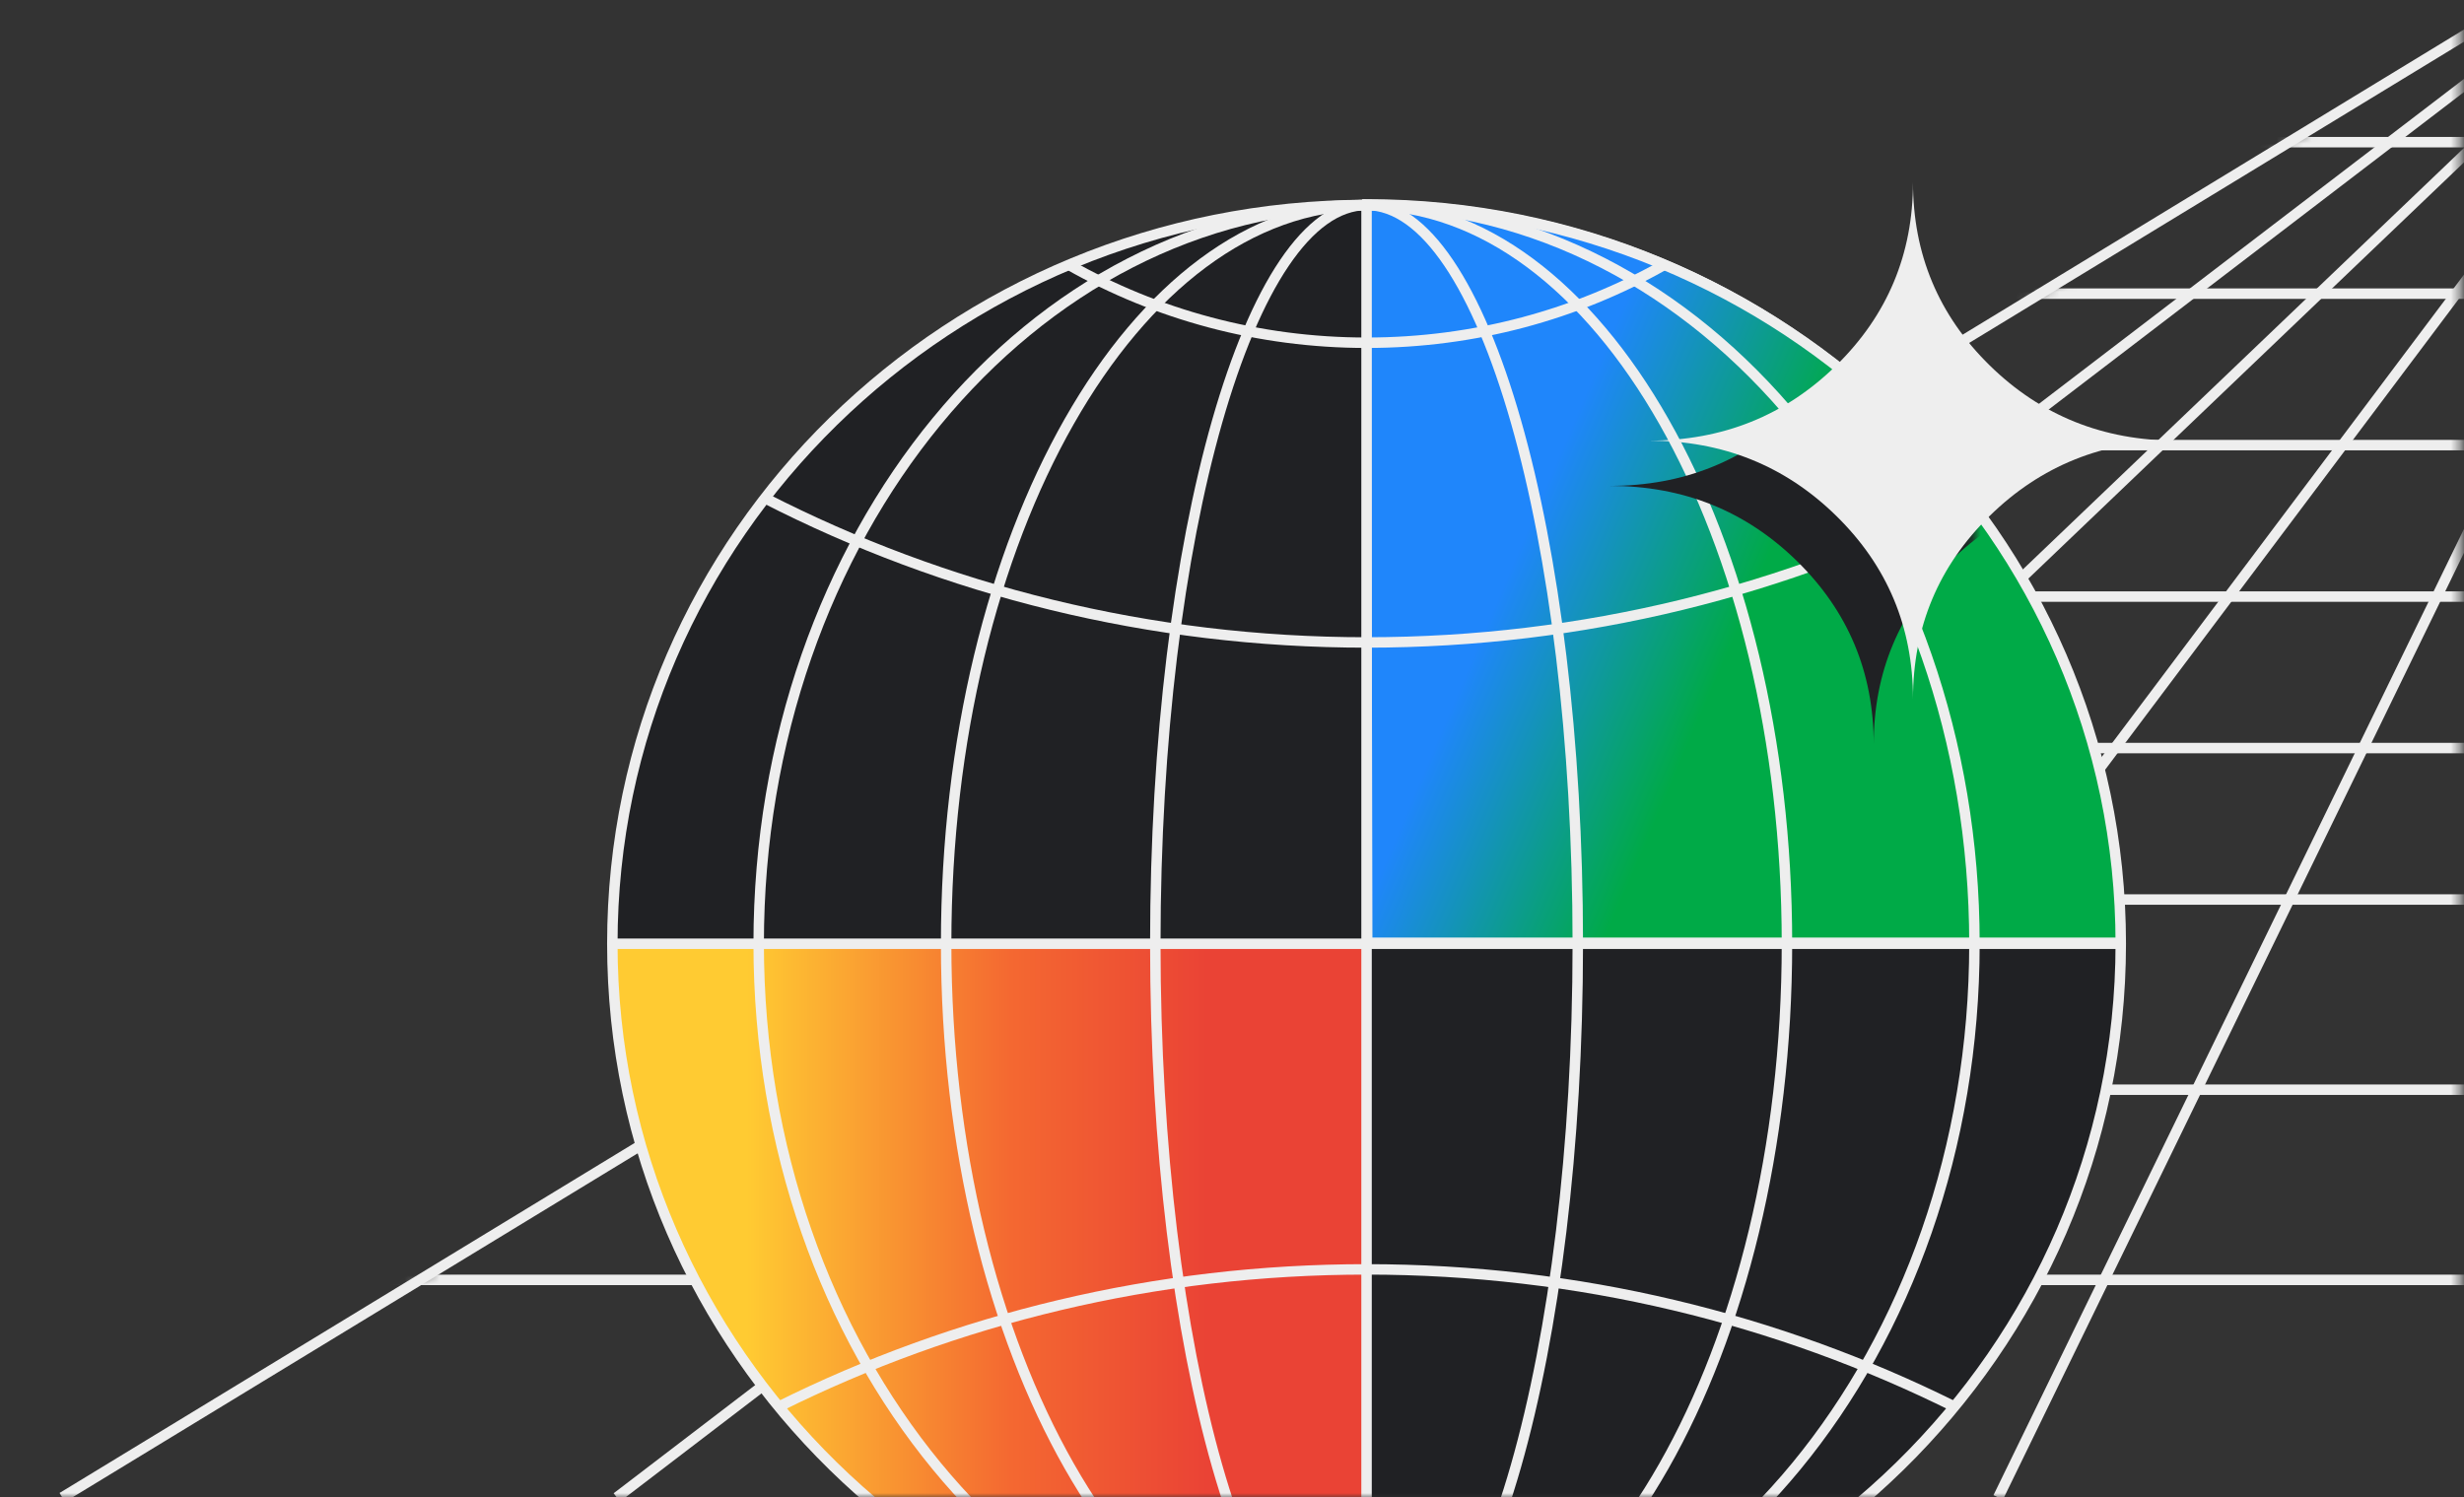 <svg xmlns="http://www.w3.org/2000/svg" width="283" height="172" fill="none"><rect width="100%" height="100%" fill="#333333" stroke="none"/><mask id="a" width="283" height="172" x="0" y="0" maskUnits="userSpaceOnUse" style="mask-type:alpha"><path fill="#D9D9D9" d="M0 .508h282.61v155.491c0 8.837-7.163 16-16 16H0V.508Z"/></mask><g mask="url(#a)"><mask id="b" width="318" height="172" x="7" y="0" maskUnits="userSpaceOnUse" style="mask-type:luminance"><path fill="#fff" d="M7.342 172 289.078.508h35.887V172H7.342Z"/></mask><g stroke="#EEE" stroke-miterlimit="10" stroke-width="1.2" mask="url(#b)"><path d="M35.463 147.012h289.26M34.417 125.168h289.261M34.417 103.323h289.261M34.417 85.926h289.261M34.417 68.526h289.261M34.417 51.127h289.261M34.417 33.729h289.261M34.417 16.33h289.261"/></g><path stroke="#EEE" stroke-miterlimit="10" stroke-width="1.2" d="M288.889.508 7.152 172M313.004.508 229.499 172M178.248 172 307.062.508M301.117.508 121.645 172M70.843 172 295.179.508"/><ellipse cx="156.913" cy="108.19" fill="#202124" rx="86.585" ry="84.816"/><path fill="url(#c)" d="m156.953 23.375.176 84.815h86.449c0-45.968-38.341-84.816-86.625-84.816Z"/><path stroke="#EEE" d="m156.953 23.375.176 84.815h86.449c0-45.968-38.341-84.816-86.625-84.816Z"/><path fill="url(#d)" d="M156.954 193.259c-47.843 0-86.625-37.991-86.625-84.855h86.625v84.855Z"/><path stroke="#EEE" d="M156.954 193.259c-47.843 0-86.625-37.991-86.625-84.855h86.625v84.855Z"/><path stroke="#EEE" stroke-linejoin="round" stroke-width="1.2" d="M70.367 108.403h173.169M156.954 193.258c47.841 0 86.624-37.991 86.624-84.855 0-46.864-38.783-84.855-86.624-84.855-47.842 0-86.625 37.991-86.625 84.855 0 46.864 38.783 84.855 86.625 84.855Z"/><path stroke="#EEE" stroke-linejoin="round" stroke-width="1.2" d="M156.955 193.258c38.56 0 69.818-37.991 69.818-84.855 0-46.864-31.258-84.855-69.818-84.855S87.137 61.54 87.137 108.403c0 46.864 31.258 84.855 69.818 84.855Z"/><path stroke="#EEE" stroke-linejoin="round" stroke-width="1.2" d="M156.954 193.258c26.667 0 48.285-37.991 48.285-84.855 0-46.864-21.618-84.855-48.285-84.855-26.668 0-48.286 37.991-48.286 84.855 0 46.864 21.618 84.855 48.286 84.855Z"/><path stroke="#EEE" stroke-linejoin="round" stroke-width="1.2" d="M156.953 193.258c13.399 0 24.262-37.991 24.262-84.855 0-46.864-10.863-84.855-24.262-84.855-13.399 0-24.262 37.991-24.262 84.855 0 46.864 10.863 84.855 24.262 84.855ZM156.953 23.548V193.26"/><path stroke="#EEE" stroke-linejoin="round" stroke-width="1.2" d="M191.151 30.418c-10.062 5.693-21.741 8.951-34.197 8.951-12.456 0-24.134-3.258-34.196-8.951M89.441 161.575c20.277-10.086 43.218-15.769 67.515-15.769 24.297 0 47.238 5.683 67.514 15.769M226.057 57.223c-20.662 10.584-44.168 16.571-69.1 16.571-24.933 0-48.438-5.985-69.1-16.57"/><mask id="e" width="44" height="43" x="183" y="46" maskUnits="userSpaceOnUse" style="mask-type:luminance"><path fill="#fff" d="M226.825 46.075h-43.639v42.753h43.639V46.075Z"/></mask><g mask="url(#e)"><path fill="#202124" d="M215.204 85.5c0-8.277-2.939-15.294-8.816-21.053-5.877-5.758-13.038-8.637-21.488-8.637 8.448 0 15.611-2.879 21.488-8.637 5.877-5.758 8.816-12.774 8.816-21.051 0 8.275 2.939 15.293 8.816 21.051 5.878 5.758 13.039 8.637 21.488 8.637-8.447 0-15.61 2.88-21.488 8.637-5.877 5.758-8.816 12.774-8.816 21.052Z"/></g><path fill="#EEE" d="M219.714 80.302c0-8.275-2.939-15.293-8.816-21.051-5.877-5.758-13.039-8.637-21.488-8.637 8.447 0 15.611-2.88 21.488-8.637 5.877-5.759 8.816-12.774 8.816-21.052 0 8.276 2.939 15.293 8.816 21.052 5.877 5.758 13.038 8.637 21.488 8.637-8.447 0-15.611 2.879-21.488 8.637-5.877 5.758-8.816 12.774-8.816 21.051Z"/></g><defs><linearGradient id="c" x1="156.953" x2="208.129" y1="65.781" y2="87.683" gradientUnits="userSpaceOnUse"><stop stop-color="#1F86FB"/><stop offset=".27" stop-color="#1F86FB"/><stop offset=".75" stop-color="#00AA47"/><stop offset="1" stop-color="#00AA47"/></linearGradient><linearGradient id="d" x1="70.196" x2="156.82" y1="150.832" y2="150.832" gradientUnits="userSpaceOnUse"><stop stop-color="#FFCB32"/><stop offset=".18" stop-color="#FFCB32"/><stop offset=".53" stop-color="#F46831"/><stop offset=".79" stop-color="#EA4335"/><stop offset="1" stop-color="#EA4335"/></linearGradient></defs></svg>